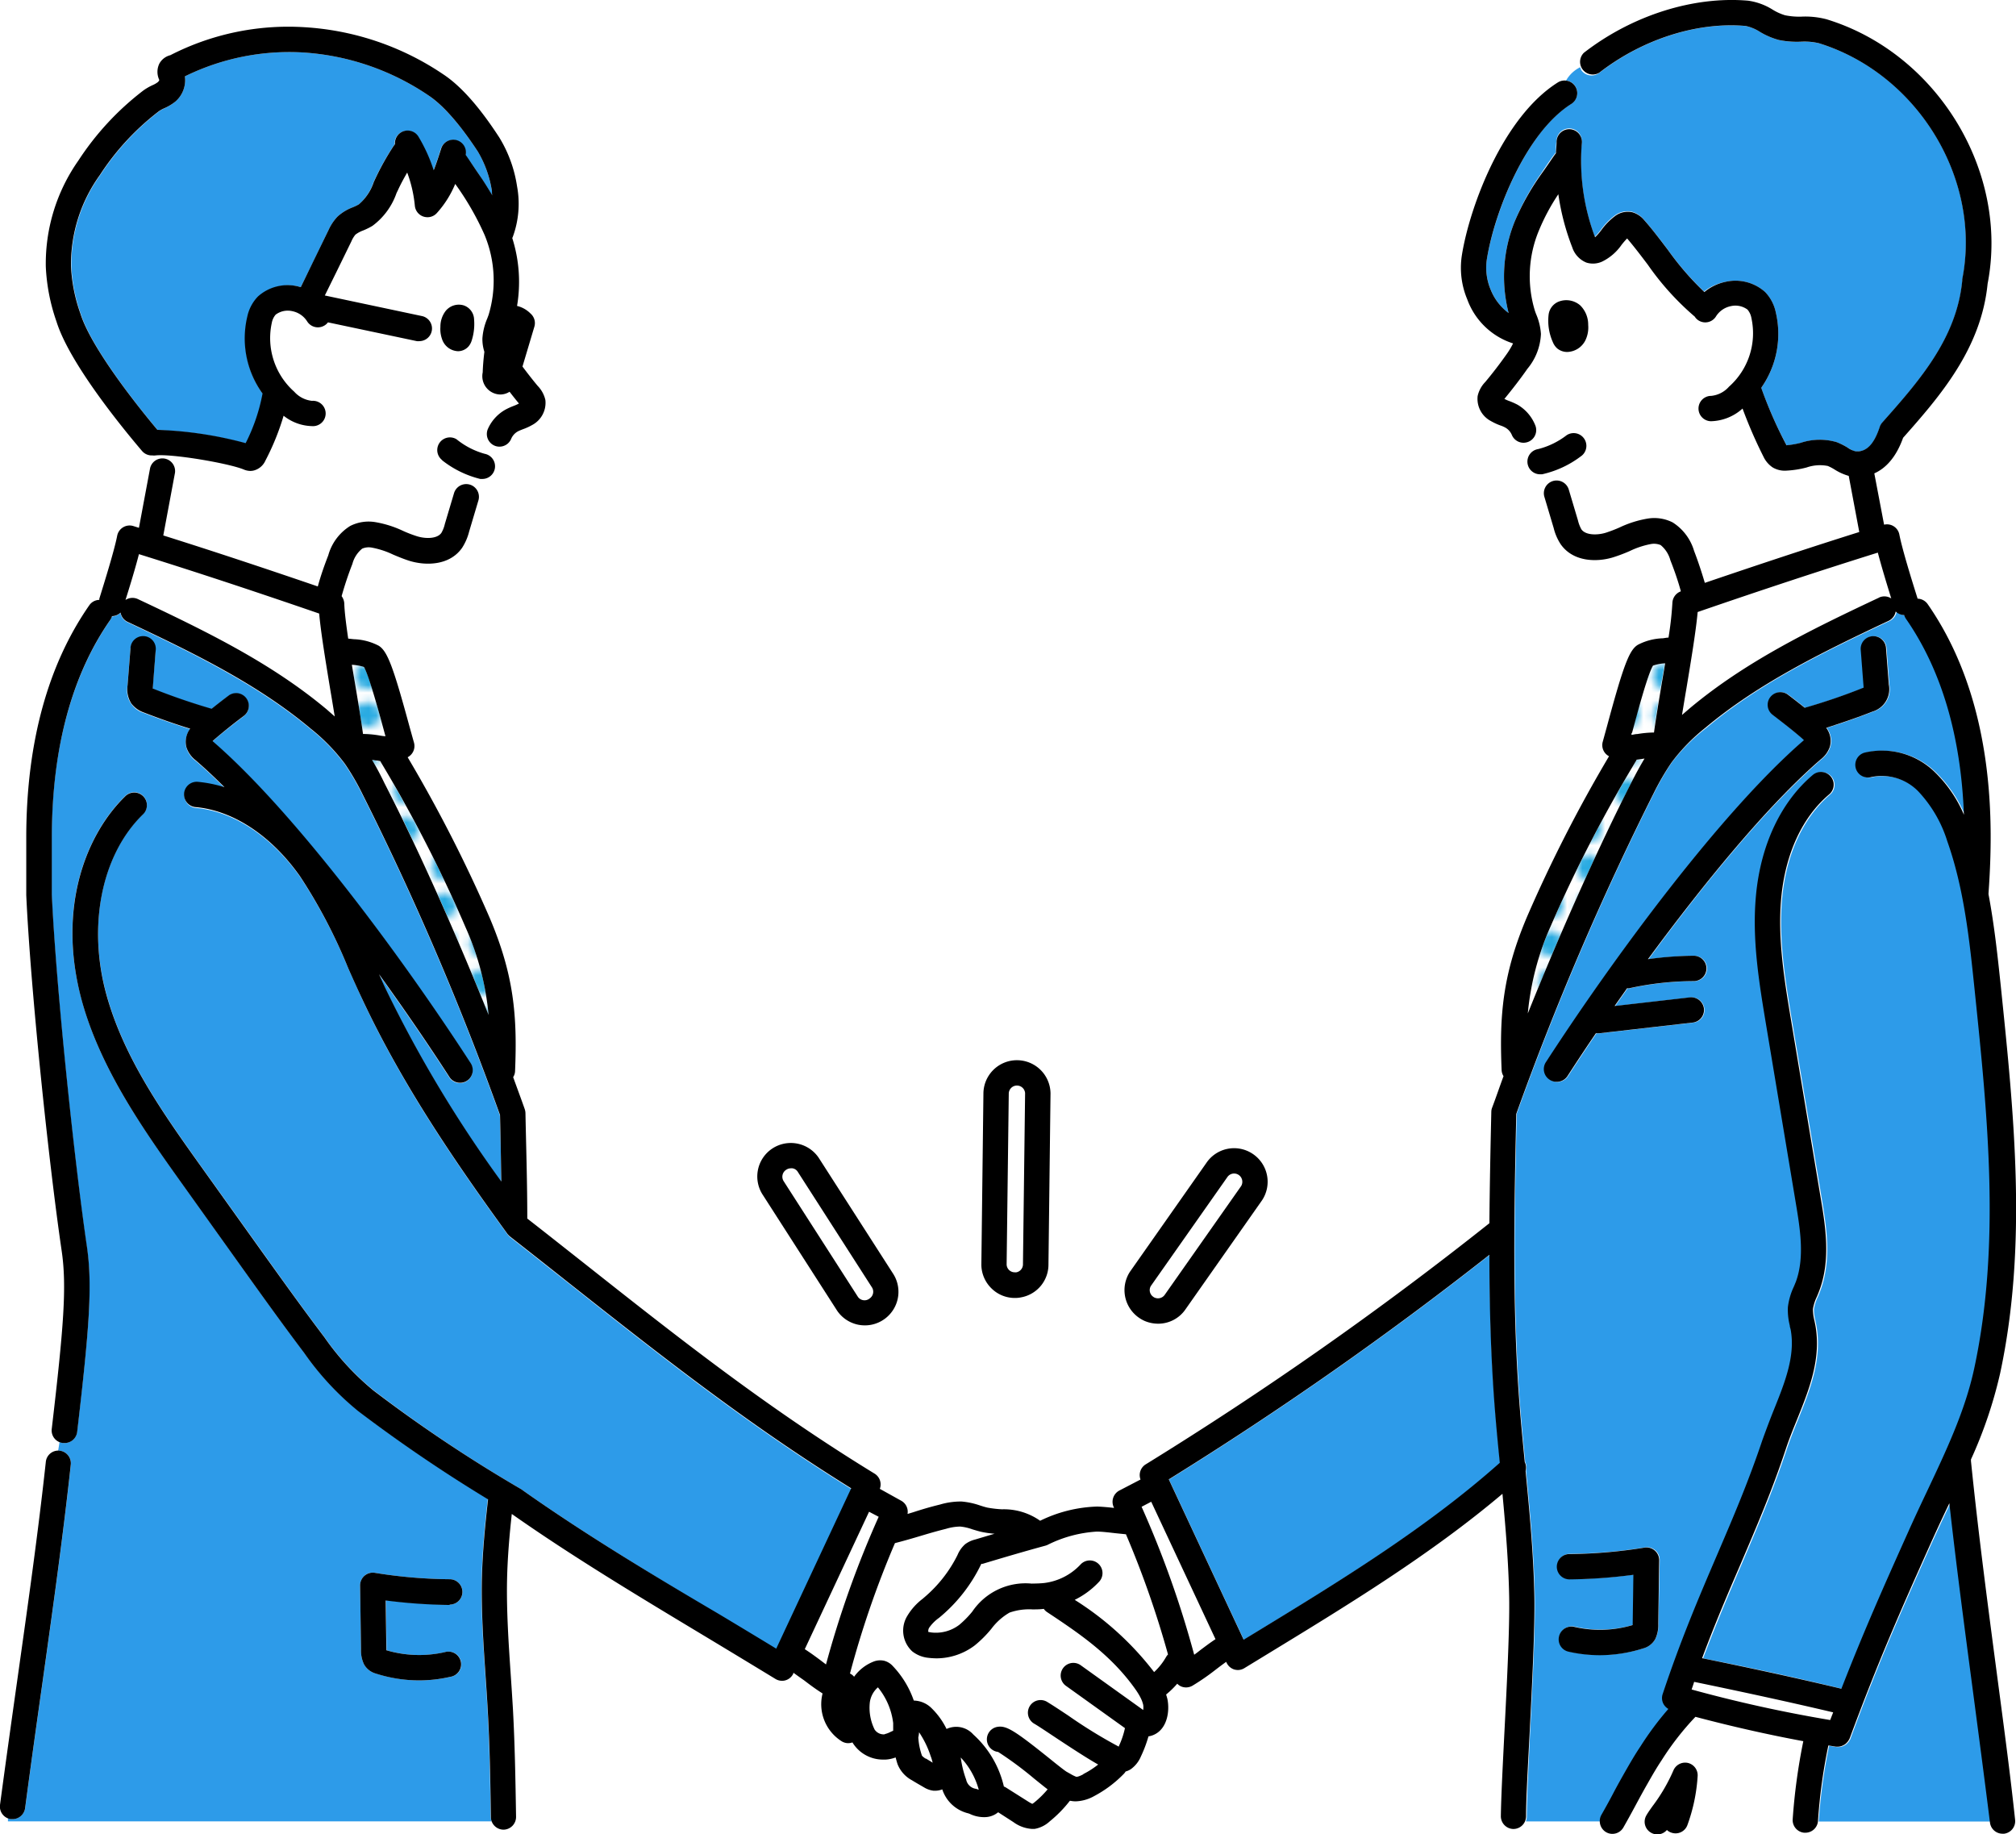<svg xmlns="http://www.w3.org/2000/svg" xmlns:xlink="http://www.w3.org/1999/xlink" viewBox="0 0 264.08 240.22"><defs><style>.cls-1{fill:none;}.cls-2{fill:#fff;}.cls-3{fill:#29abe2;}.cls-4{fill:#2d9be9;}.cls-5{fill:url(#新規パターンスウォッチ_3);}</style><pattern id="新規パターンスウォッチ_3" data-name="新規パターンスウォッチ 3" width="4.74" height="4.74" patternTransform="translate(0.78 1.23)" patternUnits="userSpaceOnUse" viewBox="0 0 4.74 4.74"><rect class="cls-1" width="4.74" height="4.74"/><rect class="cls-2" width="4.74" height="4.74"/><circle class="cls-3" cx="2.37" cy="2.37" r="1.63"/></pattern></defs><g id="レイヤー_2" data-name="レイヤー 2"><g id="レイヤー_1-2" data-name="レイヤー 1"><g id="mensetsu-offline"><path class="cls-2" d="M146.07,200.76c-.88-.1-1.79-.2-2.44-.21-2.19-.05-4.38.87-6.51,1.77l-.21.07c-2.83.77-5.57,1.58-8.23,2.38l-.17,0-.11.22a20.74,20.74,0,0,1-5.13,6.6l-.31.26a5.41,5.41,0,0,0-1.26,1.29.9.9,0,0,0-.1.53l.39.07a5.06,5.06,0,0,0,3.67-1,12.71,12.71,0,0,0,1.7-1.73,8.42,8.42,0,0,1,7.77-3.67c.59,0,1.16,0,1.68-.08a7.79,7.79,0,0,0,4.74-2.43,1.66,1.66,0,0,1,2.45,2.24,11,11,0,0,1-3.22,2.4,40,40,0,0,1,10.4,9.46,8.28,8.28,0,0,0,1.58-2,1.73,1.73,0,0,1,.22-.31,127.9,127.9,0,0,0-5.53-15.79Z"/><path class="cls-2" d="M149.54,197.35a131.35,131.35,0,0,1,6.89,19.38l.79-.59c.63-.48,1.27-1,2-1.45l-8.42-18Z"/><path class="cls-4" d="M195.13,164.37a460.49,460.49,0,0,1-42,29.41l9.81,21,1.44-.88c11.06-6.74,22.47-13.71,32.14-22.24-.26-2.64-.52-5.34-.72-8C195.3,177.23,195.14,170.79,195.13,164.37Z"/><path class="cls-2" d="M127.37,200.25a6.44,6.44,0,0,0-1.58-.36,6.77,6.77,0,0,0-1.87.3c-1.24.31-2.25.61-3.33.93s-2.1.62-3.35.94a125,125,0,0,0-5.89,17.07,1.75,1.75,0,0,1,.55.42,5.66,5.66,0,0,1,2.58-2,2.38,2.38,0,0,1,1.36-.09,2.26,2.26,0,0,1,1.11.68,12.43,12.43,0,0,1,2.76,4.53,3.46,3.46,0,0,1,2.38,1.05,9.76,9.76,0,0,1,1.91,2.67,3,3,0,0,1,3.51.73,13.09,13.09,0,0,1,4,6.81,1.37,1.37,0,0,1,.32.16l2.8,1.77a5.82,5.82,0,0,0,.6.34,2.13,2.13,0,0,0,.31-.22,12.82,12.82,0,0,0,1.7-1.68c-.43-.33-1-.79-1.79-1.42a45.88,45.88,0,0,0-4.69-3.48,1.66,1.66,0,0,1,0-3.3c1.13-.13,2.27.58,6.78,4.2.85.68,1.91,1.53,2.18,1.69l.51.28a4.39,4.39,0,0,0,.75.38c.11,0,.36,0,.93-.32a11.45,11.45,0,0,0,1.91-1.26c-1.46-.83-3.44-2.12-5.75-3.65-1.09-.72-2-1.35-2.57-1.67a1.66,1.66,0,0,1,1.71-2.84c.6.36,1.57,1,2.7,1.75a64.34,64.34,0,0,0,6.62,4.07l0-.07a11.52,11.52,0,0,0,.8-2.36l-5.7-4.08-2.06-1.48a1.66,1.66,0,0,1,1.93-2.7l2.07,1.48,5.93,4.25.22.16a2.27,2.27,0,0,0,0-.68,4.23,4.23,0,0,0-.37-1,.75.75,0,0,1-.07-.12,9.23,9.23,0,0,0-.59-.94c-3.24-4.56-7.46-7.37-11.55-10.09a1.51,1.51,0,0,1-.44-.43c-.51,0-1,.06-1.49.07a7.79,7.79,0,0,0-3,.42,8.05,8.05,0,0,0-2.37,2.11,15.11,15.11,0,0,1-2.19,2.19,8.33,8.33,0,0,1-5,1.69,10.13,10.13,0,0,1-1.09-.07,4.08,4.08,0,0,1-2.09-.84,3.7,3.7,0,0,1-.65-4.65,7.88,7.88,0,0,1,2-2.23l.29-.25a17.43,17.43,0,0,0,4.29-5.5,3.85,3.85,0,0,1,1-1.41,3.52,3.52,0,0,1,1.3-.61l2.55-.76a12.55,12.55,0,0,1-1.6-.22C128.24,200.52,127.81,200.38,127.37,200.25Z"/><path class="cls-2" d="M113.94,222.94a6.44,6.44,0,0,0,.63,3.56,1.42,1.42,0,0,0,1.33.62,2.87,2.87,0,0,0,.73-.23l.34-.15c0-.34,0-.69,0-1h0a9.15,9.15,0,0,0-2-4.68A3.13,3.13,0,0,0,113.94,222.94Z"/><path class="cls-2" d="M105.42,216c.72.49,1.37,1,2,1.45l.79.6a130.63,130.63,0,0,1,6.9-19.38l-1.26-.66Z"/><path class="cls-2" d="M126.56,233.06h0a1.52,1.52,0,0,0,1.29,1.2l.36.12a10.15,10.15,0,0,0-2.36-4.22A13.82,13.82,0,0,0,126.56,233.06Z"/><path class="cls-2" d="M120.39,226.85a3.29,3.29,0,0,1-.1.68,8.9,8.9,0,0,0,.48,2.39,1.86,1.86,0,0,0,.51.4c.29.18.59.36.89.52a6.16,6.16,0,0,0-.27-.89A12.44,12.44,0,0,0,120.39,226.85Z"/><path class="cls-5" d="M216.61,95.94c.23-1.71.61-4,1-6.33.15-.89.31-1.81.46-2.73a5.62,5.62,0,0,0-1.59.3c-.7,1.23-2.12,6.49-2.74,8.79,0,.1-.05.19-.07.28.23,0,.47-.06.77-.11A13.74,13.74,0,0,1,216.61,95.94Z"/><path class="cls-5" d="M200.13,132.74c4.22-10.54,9.27-21.84,13.64-30.35.51-1,1-2,1.65-3l-.45.07-.58.08a.91.91,0,0,1-.09.17,181.84,181.84,0,0,0-11.17,21.63A36.15,36.15,0,0,0,200.13,132.74Z"/><path class="cls-4" d="M258.52,221.41c-1.12-8.45-2.18-16.5-3.07-24.47q-1.17,2.46-2.33,5c-4.17,9.3-7,15.67-10.73,25.8,0,.05,0,.08-.07.13l-.11.2a2.62,2.62,0,0,1-.22.25,1,1,0,0,1-.15.14,1.33,1.33,0,0,1-.3.18l-.17.08a1.55,1.55,0,0,1-.52.1h0l-.25,0-1-.16a72.31,72.31,0,0,0-1.36,9.91h22.5C260,232.7,259.26,227,258.52,221.41Z"/><path class="cls-4" d="M200,237.94a1.6,1.6,0,0,1-.13.62h9.81a1.59,1.59,0,0,1,.21-.82c.38-.66.95-1.72,1.53-2.78s1.21-2.22,1.6-2.9c.62-1.1,1.26-2.22,2-3.3a40.75,40.75,0,0,1,3.65-4.9,1.76,1.76,0,0,1-.64-.66,1.64,1.64,0,0,1-.1-1.3c2.41-7.22,4.81-12.82,7.13-18.23,2.1-4.91,4.09-9.55,5.92-15,.44-1.32,1-2.64,1.48-3.91,1.48-3.67,2.87-7.14,2.23-10.6,0-.17-.07-.34-.11-.51a8.38,8.38,0,0,1-.25-2.42,8.56,8.56,0,0,1,.77-2.66c.09-.2.17-.41.25-.62,1.24-3.22.6-7,0-10.39l-3.89-23.33c-.91-5.49-1.86-11.17-1.32-16.93.62-6.64,3.27-12.24,7.44-15.77a1.66,1.66,0,0,1,2.14,2.54c-3.5,3-5.73,7.77-6.27,13.54-.5,5.33.41,10.8,1.29,16.08L238.64,157c.59,3.59,1.34,8.06-.22,12.13-.09.24-.19.48-.29.72a5.8,5.8,0,0,0-.52,1.62,6.13,6.13,0,0,0,.19,1.49l.12.58c.82,4.42-.82,8.5-2.41,12.45-.5,1.22-1,2.49-1.42,3.72-1.86,5.6-3.88,10.3-6,15.28-1.64,3.81-3.31,7.72-5,12.21,6.1,1.2,12.23,2.53,18.25,4,2.85-7.31,5.35-13,8.76-20.56.79-1.77,1.6-3.49,2.41-5.2,2.59-5.48,5-10.66,6.23-16.2,3.49-16.27,1.75-33.15.06-49.48-.68-6.55-1.38-13.32-3.59-19.56a16.81,16.81,0,0,0-3.8-6.53,6.68,6.68,0,0,0-6.13-1.88,1.66,1.66,0,0,1-.92-3.19,9.91,9.91,0,0,1,9.32,2.65,17.16,17.16,0,0,1,3.71,5.48c-.4-10.36-2.95-19-7.6-25.67a1.74,1.74,0,0,1-.22-.48,1.65,1.65,0,0,1-1.12-.47,1.68,1.68,0,0,1-.92,1.22c-9.08,4.27-17.16,8.26-24,14A24.36,24.36,0,0,0,219,99.86a34.14,34.14,0,0,0-2.32,4,381,381,0,0,0-18,42c-.27,12.31-.54,25,.38,37.45.2,2.71.47,5.47.73,8.16a1.67,1.67,0,0,1,.11,1.16c.52,5.4,1.05,11,1.15,16.51.07,4.2-.3,11.54-.63,18C200.22,231.54,200,235.63,200,237.94Zm17.24-25.26a4.24,4.24,0,0,1-.4,2,2.57,2.57,0,0,1-1.52,1.19,18.93,18.93,0,0,1-5.69.89,18.39,18.39,0,0,1-4.09-.46,1.65,1.65,0,0,1-1.25-2,1.67,1.67,0,0,1,2-1.25,15,15,0,0,0,7.65-.24v-.19l.09-6.39a68.7,68.7,0,0,1-8.37.6h0a1.66,1.66,0,0,1,0-3.32,64.32,64.32,0,0,0,9.82-.84,1.66,1.66,0,0,1,1.35.38,1.69,1.69,0,0,1,.58,1.28Zm-14.68-73.54c8.8-13.59,22.93-32.79,33.81-42.19l-.26-.24c-1.23-1-2.52-2.08-3.82-3.06a1.65,1.65,0,0,1-.34-2.32,1.67,1.67,0,0,1,2.32-.34c.75.56,1.48,1.14,2.21,1.72,2.58-.75,5.14-1.62,7.63-2.61l.07,0c0-.07,0-.14,0-.17l-.37-4.81a1.66,1.66,0,0,1,3.31-.26l.37,4.81a3.06,3.06,0,0,1-2.14,3.54c-2,.79-4,1.48-6.06,2.13a2.82,2.82,0,0,1,.47,2.49,3.54,3.54,0,0,1-1.19,1.65c-6.93,6-15.26,16.11-22.63,26.16a43.89,43.89,0,0,1,6-.45h0a1.66,1.66,0,0,1,0,3.32,39.71,39.71,0,0,0-8.42.93,1.1,1.1,0,0,1-.31,0l-1.64,2.33,9.86-1.13a1.67,1.67,0,0,1,1.83,1.46,1.64,1.64,0,0,1-1.46,1.84l-12.22,1.4h-.19l-.27,0c-1.32,1.94-2.57,3.83-3.72,5.61a1.67,1.67,0,0,1-1.4.76,1.66,1.66,0,0,1-1.39-2.56Z"/><path class="cls-2" d="M240.15,224.28c-6-1.42-12.12-2.74-18.21-3.93-.11.31-.22.62-.33,1a181,181,0,0,0,18.15,4Z"/><path class="cls-2" d="M234.93,238.56a2.61,2.61,0,0,1,0-.28,78,78,0,0,1,1.39-10.2c-4.5-.83-9.34-1.92-14.13-3.19a36.58,36.58,0,0,0-4.45,5.72c-.66,1-1.24,2-1.86,3.09-.39.67-1,1.76-1.57,2.84l-1.1,2h2.23a1.64,1.64,0,0,1,.22-.83c.21-.37.49-.76.81-1.21a22.77,22.77,0,0,0,2.73-4.67,1.67,1.67,0,0,1,3.19.66,21.49,21.49,0,0,1-1.22,6.05Z"/><path class="cls-2" d="M246.11,78.28a1.65,1.65,0,0,1,1.61.11c-.54-1.73-1.27-4.08-1.76-6-7.35,2.3-15.1,4.85-23.6,7.78-.23,2.5-.86,6.29-1.47,10-.21,1.21-.4,2.39-.58,3.48l1.06-.91C228.55,86.74,236.82,82.64,246.11,78.28Z"/><path class="cls-2" d="M18.2,72.6c-.5,1.9-1.22,4.26-1.76,6a1.67,1.67,0,0,1,1.61-.12c9.29,4.37,17.56,8.47,24.74,14.45l1.06.92c-.18-1.1-.37-2.28-.58-3.49-.61-3.68-1.24-7.47-1.46-10C33.3,77.45,25.54,74.89,18.2,72.6Z"/><path class="cls-5" d="M50.49,96.43c0-.09-.05-.18-.07-.28-.62-2.3-2-7.55-2.74-8.79a6,6,0,0,0-1.59-.29c.15.91.31,1.83.46,2.72.39,2.37.77,4.63,1,6.34a13.74,13.74,0,0,1,2.17.2A6.53,6.53,0,0,0,50.49,96.43Z"/><path class="cls-2" d="M133.22,142.16h0a1.07,1.07,0,0,0-1.06,1.09l-.27,22.39a1.06,1.06,0,0,0,1.09,1,.55.55,0,0,0,.18,0h0a1.06,1.06,0,0,0,.87-1.07l.27-22.39a1.08,1.08,0,0,0-1.07-1Z"/><path class="cls-2" d="M104.46,153.45a1,1,0,0,0-.85-.43,1.15,1.15,0,0,0-.62.18,1.08,1.08,0,0,0-.28,1.5l9.72,15.14a1.06,1.06,0,0,0,1.47.24L114,170h0a1.06,1.06,0,0,0,.14-1.37Z"/><path class="cls-4" d="M7.81,190a1.66,1.66,0,0,1,1.47,1.83c-1,9.26-2.31,18.57-3.69,28.42-.76,5.36-1.54,10.9-2.29,16.56a1.66,1.66,0,0,1-1.64,1.44H1.44a1.33,1.33,0,0,1-.4-.12v.42H64.4a1.8,1.8,0,0,1-.13-.62c-.07-4.95-.15-9.43-.41-14-.08-1.53-.19-3.07-.29-4.61-.28-4.09-.56-8.32-.48-12.52.08-3.57.43-7.13.81-10.49a198.43,198.43,0,0,1-17-11.55,37.42,37.42,0,0,1-7.1-7.65c-2.85-3.77-5.61-7.63-8.28-11.36L23.85,155c-5-7-10.67-14.92-13.14-24-3.36-12.33.72-21.88,5.66-26.71a1.66,1.66,0,1,1,2.32,2.37c-5.36,5.24-7.23,14.45-4.77,23.47,2.3,8.46,7.55,15.8,12.62,22.9l7.71,10.77c2.65,3.71,5.4,7.56,8.23,11.29a34.63,34.63,0,0,0,6.45,7A187.33,187.33,0,0,0,68.19,195a1.13,1.13,0,0,1,.18.12C76.3,200.73,85,206,94.18,211.49q3.73,2.25,7.54,4.55l9.82-21c-13.7-8.5-25.17-17.56-37.29-27.15-2.47-1.94-4.93-3.9-7.43-5.85l0,0-.09-.08-.18-.19,0,0c-6.79-9.34-13.8-19.54-19.06-30.81-.62-1.34-1.22-2.68-1.82-4a69.4,69.4,0,0,0-6.33-12.08c-3.76-5.32-8.75-8.62-13.68-9.06a1.66,1.66,0,0,1,.3-3.31,17,17,0,0,1,3.48.7c-1.29-1.29-2.55-2.47-3.77-3.52A3.5,3.5,0,0,1,24.43,98a2.84,2.84,0,0,1,.47-2.5c-2-.64-4.08-1.34-6.06-2.12a3.06,3.06,0,0,1-2.14-3.54L17.08,85a1.65,1.65,0,1,1,3.3.25L20,90.09s0,.1,0,.17l.07,0c2.49,1,5.06,1.87,7.63,2.62.73-.59,1.47-1.16,2.21-1.72a1.66,1.66,0,0,1,2,2.66c-1.3,1-2.58,2-3.82,3.06a3.33,3.33,0,0,0-.26.24c10.88,9.4,25,28.59,33.81,42.18a1.66,1.66,0,1,1-2.79,1.81c-2.66-4.12-5.82-8.75-9.22-13.46.28.62.55,1.24.84,1.85a166.68,166.68,0,0,0,15.18,25.3c0-2.92-.1-5.84-.17-8.71a377.2,377.2,0,0,0-18-42,33.36,33.36,0,0,0-2.32-4,25.09,25.09,0,0,0-4.46-4.59c-6.87-5.73-14.95-9.73-24-14a1.67,1.67,0,0,1-.93-1.23,1.68,1.68,0,0,1-1.12.48,1.59,1.59,0,0,1-.22.48c-5,7.22-7.6,16.71-7.66,28.21,0,1.27,0,2.53,0,3.81s0,2.63,0,4c.56,12.1,2.94,34.79,4.61,46.18.73,5,.32,10.43-1.29,24.17A1.65,1.65,0,0,1,8.47,189h-.2a1.5,1.5,0,0,1-.47-.14c-.06.39-.12.78-.19,1.16Zm39.94,16.36A1.66,1.66,0,0,1,49.1,206a64.32,64.32,0,0,0,9.82.84,1.66,1.66,0,0,1,0,3.32h0a70.75,70.75,0,0,1-8.37-.59l.09,6.38v.19a15.17,15.17,0,0,0,7.65.25,1.66,1.66,0,1,1,.73,3.23,18.4,18.4,0,0,1-4.09.47,18.62,18.62,0,0,1-5.68-.9A2.5,2.5,0,0,1,47.69,218a4.17,4.17,0,0,1-.4-2l-.12-8.34A1.69,1.69,0,0,1,47.75,206.38Z"/><path class="cls-2" d="M201.48,58.82A10.22,10.22,0,0,0,205.22,57a1.66,1.66,0,0,1,1.83,2.77A13.16,13.16,0,0,1,202,62.1h-.09a16.41,16.41,0,0,1,.63,1.59,1.68,1.68,0,0,1,.92-.7,1.66,1.66,0,0,1,2.07,1.11l1.21,4.06a4.61,4.61,0,0,0,.45,1.17c.53.76,2,.8,3.18.45a18.78,18.78,0,0,0,1.85-.71,13.92,13.92,0,0,1,3.6-1.14,5.33,5.33,0,0,1,3.32.49A6.62,6.62,0,0,1,222,72.15c.53,1.37,1,2.78,1.41,4.19,7.2-2.46,13.87-4.66,20.23-6.66l-1.38-7.35a7,7,0,0,1-1.86-.84,6.3,6.3,0,0,0-.88-.46,5.33,5.33,0,0,0-2.79.2,12.81,12.81,0,0,1-2.62.41,3.11,3.11,0,0,1-1.8-.41A3.41,3.41,0,0,1,231,59.81a61.68,61.68,0,0,1-2.84-6.25,6.42,6.42,0,0,1-4.11,1.66h0a1.66,1.66,0,0,1,0-3.32h0a3.57,3.57,0,0,0,2.33-1.2,9.36,9.36,0,0,0,2.94-9,2.34,2.34,0,0,0-.51-1.1,2.68,2.68,0,0,0-2.2-.45,3,3,0,0,0-1.91,1.31,1.65,1.65,0,0,1-2.27.58,1.47,1.47,0,0,1-.53-.52,35.89,35.89,0,0,1-6.15-6.8c-.87-1.15-1.77-2.34-2.71-3.44a10.24,10.24,0,0,0-.73.84,6.64,6.64,0,0,1-2.54,2.19,2.88,2.88,0,0,1-2.07.13,3.24,3.24,0,0,1-1.85-2,31.34,31.34,0,0,1-1.82-6.95,28.19,28.19,0,0,0-2.54,4.74A15.53,15.53,0,0,0,201,40.66c.06.16.12.32.17.48a7.87,7.87,0,0,1,.64,2.62A7.61,7.61,0,0,1,200,48.32c-.91,1.3-1.89,2.59-2.91,3.82a1.31,1.31,0,0,0-.11.12l0,0a4.41,4.41,0,0,0,.71.31,9.53,9.53,0,0,1,1,.45,5.43,5.43,0,0,1,2.36,2.56,1.66,1.66,0,0,1-.85,2.19,1.63,1.63,0,0,1-.42.11c.21.49.44,1,.67,1.43A1.64,1.64,0,0,1,201.48,58.82Zm1.34-17.52a2.12,2.12,0,0,1,1.39-1.78A2.79,2.79,0,0,1,207,40,3.51,3.51,0,0,1,208,42.56a3.8,3.8,0,0,1-.36,2,2.74,2.74,0,0,1-2.4,1.55h0a2.05,2.05,0,0,1-1.28-.45,2.09,2.09,0,0,1-.58-.79A6.83,6.83,0,0,1,202.82,41.3Z"/><path class="cls-2" d="M57.9,60.28a1.66,1.66,0,0,1,1.89-2.73,10.16,10.16,0,0,0,3.7,1.91,1.4,1.4,0,0,1,.29.09c.22-.45.42-.9.61-1.34a1.66,1.66,0,0,1-.56-2,5.39,5.39,0,0,1,2.36-2.56,8.74,8.74,0,0,1,1-.45,5.44,5.44,0,0,0,.71-.32h0l-.11-.13c-.38-.46-.75-.93-1.12-1.41a2.27,2.27,0,0,1-1.2.36A2,2,0,0,1,65,51.6a2.52,2.52,0,0,1-1.77-2.83c0-.89.11-1.78.22-2.67a5.4,5.4,0,0,1-.26-1.76,7.87,7.87,0,0,1,.64-2.62c.06-.15.11-.31.17-.47a15.56,15.56,0,0,0-.55-10.47,35.46,35.46,0,0,0-3.85-6.68,13.44,13.44,0,0,1-2.42,3.82,1.63,1.63,0,0,1-1.21.53,1.71,1.71,0,0,1-.55-.09,1.66,1.66,0,0,1-1.11-1.43,17,17,0,0,0-1-4.33,24.48,24.48,0,0,0-1.22,2.32l-.18.37a9,9,0,0,1-3.15,4.29,8.75,8.75,0,0,1-1.23.61,3.76,3.76,0,0,0-1,.54,3.52,3.52,0,0,0-.53.88c-.54,1.08-1.28,2.61-2,4.13-.51,1.06-1,2.1-1.46,3l12.74,2.7a1.66,1.66,0,0,1-.35,3.28,1.32,1.32,0,0,1-.34,0L43,42.22a1.7,1.7,0,0,1-.47.41,1.66,1.66,0,0,1-2.27-.57,3,3,0,0,0-1.91-1.31,2.67,2.67,0,0,0-2.2.45,2.3,2.3,0,0,0-.51,1.09,9.38,9.38,0,0,0,2.94,9,3.62,3.62,0,0,0,2.33,1.2h0a1.66,1.66,0,1,1,0,3.31h0a6.19,6.19,0,0,1-3.72-1.36,32.57,32.57,0,0,1-2.39,5.89,2.3,2.3,0,0,1-1.5,1.28,1.86,1.86,0,0,1-.45.06,2.32,2.32,0,0,1-.91-.2c-2.06-.82-9.42-2.07-11.52-1.83a1.9,1.9,0,0,1-.34,0v.93A1.62,1.62,0,0,1,21.6,60a1.65,1.65,0,0,1,1.33,1.93l-1.53,8.2c6.35,2,13,4.21,20.24,6.68.4-1.37.85-2.74,1.37-4.07A6.59,6.59,0,0,1,45.82,69a5.32,5.32,0,0,1,3.32-.5,13.92,13.92,0,0,1,3.6,1.14,16.56,16.56,0,0,0,1.85.71c1.17.36,2.65.32,3.18-.45a4.13,4.13,0,0,0,.45-1.16l1.21-4.06a1.67,1.67,0,0,1,2.07-1.12,1.39,1.39,0,0,1,.28.12q.24-.55.51-1.11A14.47,14.47,0,0,1,57.9,60.28Zm.49-19.53A2.22,2.22,0,0,1,60.75,40a2,2,0,0,1,1.4,1.8,7.12,7.12,0,0,1-.33,2.84,2,2,0,0,1-.43.75,1.85,1.85,0,0,1-1.34.59h0a2.3,2.3,0,0,1-2.11-1.58,3.91,3.91,0,0,1-.21-1.59A3.43,3.43,0,0,1,58.39,40.75Z"/><path class="cls-4" d="M205.14,10.55a1.63,1.63,0,0,1,1.21.75,1.66,1.66,0,0,1-.52,2.29c-5.94,3.74-10,14.1-11.05,20.26a7.42,7.42,0,0,0,.51,4.13A7,7,0,0,0,197.62,41a19.23,19.23,0,0,1,.8-12,32.57,32.57,0,0,1,3.39-6.19c.93-1.39,1.53-2.28,2-2.85,0-.49,0-1,.08-1.49a1.66,1.66,0,1,1,3.3.27A28.33,28.33,0,0,0,208.9,31a7,7,0,0,0,.87-1,8.48,8.48,0,0,1,1.68-1.72,2.8,2.8,0,0,1,2.33-.55,3.1,3.1,0,0,1,1.53,1c1.12,1.27,2.14,2.62,3.13,3.93a37.49,37.49,0,0,0,4.78,5.52A6.32,6.32,0,0,1,226,36.92a5.82,5.82,0,0,1,5.21,1.33,5.45,5.45,0,0,1,1.4,2.65,12.28,12.28,0,0,1-1.88,9.87l0,.09A56,56,0,0,0,234,58.27l0,.06a11.48,11.48,0,0,0,1.93-.33,7.87,7.87,0,0,1,4.67-.08,8.17,8.17,0,0,1,1.42.71c.4.24.89.54,1.1.5a1.54,1.54,0,0,1,.37,0c.95-.1,1.95-.73,2.75-3.18a1.63,1.63,0,0,1,.33-.59c4.8-5.41,9.76-11,10.49-18.62a1,1,0,0,1,0-.17c2.58-13.07-5.84-26.93-18.78-30.9a8.18,8.18,0,0,0-2.35-.2,11.89,11.89,0,0,1-2.88-.22,9.66,9.66,0,0,1-2.5-1.07,5.58,5.58,0,0,0-1.86-.77c-6.36-.56-13.52,1.73-19.19,6.13a1.66,1.66,0,0,1-2.33-.3A1.49,1.49,0,0,1,207,8.8,4.37,4.37,0,0,0,205.14,10.55Z"/><path class="cls-5" d="M64,132.92a36.09,36.09,0,0,0-3-11.43A180.37,180.37,0,0,0,49.86,99.86a.53.53,0,0,1-.08-.17c-.2,0-.4,0-.59-.09l-.45-.07c.6,1,1.14,2,1.65,3C54.76,111.09,59.81,122.39,64,132.92Z"/><path class="cls-2" d="M162.23,153.88a1.07,1.07,0,0,0-1.49.31l-10,14.23a1.06,1.06,0,0,0,.34,1.45.51.51,0,0,0,.16.09h0a1.08,1.08,0,0,0,1.33-.4l10-14.23a1.09,1.09,0,0,0-.34-1.45Z"/><path class="cls-4" d="M62.6,19.86c-2.3-3.51-4.51-6-6.41-7.32A33,33,0,0,0,39.66,6.87,31,31,0,0,0,24.22,10,3.71,3.71,0,0,1,23,13.28a6.36,6.36,0,0,1-1.46.91,4.49,4.49,0,0,0-.64.35,33.63,33.63,0,0,0-7.77,8.39,20,20,0,0,0-3.78,12,21.43,21.43,0,0,0,1.25,6.23c1.18,3.76,5.88,10.19,10.07,15.18a50.23,50.23,0,0,1,11.57,1.77,24.1,24.1,0,0,0,2.21-6.49v0a12.35,12.35,0,0,1-2-10.07,5.41,5.41,0,0,1,1.4-2.65A5.82,5.82,0,0,1,39,37.5l.4.11c.48-1,1.05-2.14,1.63-3.32l2-4.15a6.41,6.41,0,0,1,1.18-1.77,6.23,6.23,0,0,1,2-1.22,6.54,6.54,0,0,0,.79-.38,6.5,6.5,0,0,0,1.91-2.86l.18-.39a33.1,33.1,0,0,1,2.38-4.28c.05-.07.13-.19.23-.31a1.65,1.65,0,0,1,3.06-1,20.53,20.53,0,0,1,2,4.41c.37-.9.69-1.87,1-2.9a1.66,1.66,0,0,1,3.19.89c.45.54,1.09,1.49,2.2,3.15.5.76.94,1.48,1.35,2.16,0-.18,0-.37-.06-.55A14.37,14.37,0,0,0,62.6,19.86Z"/><path d="M221.06,230.89a1.67,1.67,0,0,0-1.86,1,22.77,22.77,0,0,1-2.73,4.67c-.32.45-.6.84-.81,1.21a1.65,1.65,0,0,0,.6,2.26,1.64,1.64,0,0,0,2.09-.35,1.52,1.52,0,0,0,.59.35,1.65,1.65,0,0,0,2.1-1,22.76,22.76,0,0,0,1.34-6.45A1.66,1.66,0,0,0,221.06,230.89Z"/><path d="M261.81,221c-1.36-10.29-2.65-20-3.63-29.65,0-.07,0-.13,0-.2A58.28,58.28,0,0,0,262,179.88c3.6-16.78,1.82-33.92.11-50.51-.42-4-.86-8.16-1.63-12.24,0,0,0-.09,0-.14.2-2.79.29-5.33.28-7.78-.06-12.18-2.84-22.31-8.26-30.1a1.67,1.67,0,0,0-1.31-.7s0,0,0,0l-.05-.17c-.63-2-1.95-6.22-2.34-8.23a1.65,1.65,0,0,0-2-1.29L245.52,62c1.42-.63,2.82-2,3.77-4.66,4.83-5.45,10.22-11.65,11.07-20.17,2.85-14.67-6.59-30.2-21.08-34.64a10.9,10.9,0,0,0-3.34-.35A9.34,9.34,0,0,1,233.83,2a6.93,6.93,0,0,1-1.65-.75A8.16,8.16,0,0,0,229,.09c-7.16-.62-15.2,1.92-21.52,6.82a1.66,1.66,0,0,0,2,2.62c5.67-4.4,12.83-6.69,19.19-6.13a5.58,5.58,0,0,1,1.86.77,9.66,9.66,0,0,0,2.5,1.07,11.89,11.89,0,0,0,2.88.22,8.18,8.18,0,0,1,2.35.2c12.94,4,21.36,17.83,18.78,30.9a1,1,0,0,0,0,.17c-.73,7.62-5.69,13.21-10.49,18.62a1.63,1.63,0,0,0-.33.59c-.8,2.44-1.8,3.08-2.75,3.18a1.54,1.54,0,0,0-.37,0,3,3,0,0,1-1.09-.5,9,9,0,0,0-1.42-.71,7.9,7.9,0,0,0-4.68.08,11.48,11.48,0,0,1-1.93.33l0-.07a56.07,56.07,0,0,1-3.25-7.4l0-.09a12.28,12.28,0,0,0,1.88-9.87,5.41,5.41,0,0,0-1.4-2.65A5.82,5.82,0,0,0,226,36.92a6.32,6.32,0,0,0-2.74,1.33,38.09,38.09,0,0,1-4.78-5.52c-1-1.31-2-2.66-3.13-3.93a3.1,3.1,0,0,0-1.53-1,2.77,2.77,0,0,0-2.33.55,8.48,8.48,0,0,0-1.68,1.72,7,7,0,0,1-.87,1,28.33,28.33,0,0,1-1.74-12.23,1.66,1.66,0,1,0-3.3-.27c0,.5-.07,1-.08,1.49-.44.57-1,1.46-2,2.85A32.57,32.57,0,0,0,198.42,29a19.22,19.22,0,0,0-.8,12A7,7,0,0,1,195.29,38a7.42,7.42,0,0,1-.51-4.13c1-6.16,5.11-16.52,11.05-20.26a1.66,1.66,0,1,0-1.77-2.81c-7.19,4.53-11.52,16.22-12.55,22.53a10.67,10.67,0,0,0,.69,5.88,9.45,9.45,0,0,0,6,5.77,10.11,10.11,0,0,1-.88,1.46c-.87,1.23-1.8,2.44-2.76,3.59a3.83,3.83,0,0,0-1,1.84,3.29,3.29,0,0,0,1.74,3.28,7.85,7.85,0,0,0,1.2.56,3.85,3.85,0,0,1,.66.28,2,2,0,0,1,.89,1,1.66,1.66,0,0,0,1.52,1,1.79,1.79,0,0,0,.67-.14,1.66,1.66,0,0,0,.85-2.19A5.43,5.43,0,0,0,198.77,53a9.53,9.53,0,0,0-1-.45,4.41,4.41,0,0,1-.71-.31l0,0,.11-.12c1-1.23,2-2.51,2.91-3.82a7.61,7.61,0,0,0,1.77-4.56,7.87,7.87,0,0,0-.64-2.62c-.06-.16-.12-.32-.17-.48a15.53,15.53,0,0,1,.55-10.46,27,27,0,0,1,2.54-4.74,31.34,31.34,0,0,0,1.82,6.95,3.24,3.24,0,0,0,1.85,2,2.88,2.88,0,0,0,2.07-.13,6.64,6.64,0,0,0,2.54-2.19,10.24,10.24,0,0,1,.73-.84c.94,1.1,1.84,2.29,2.71,3.44a35.89,35.89,0,0,0,6.15,6.8,1.55,1.55,0,0,0,.53.52,1.65,1.65,0,0,0,2.27-.58,3,3,0,0,1,1.91-1.31,2.66,2.66,0,0,1,2.2.45,2.34,2.34,0,0,1,.51,1.1,9.36,9.36,0,0,1-2.94,9,3.57,3.57,0,0,1-2.33,1.2h0a1.66,1.66,0,0,0,0,3.32h0a6.42,6.42,0,0,0,4.11-1.66A60.69,60.69,0,0,0,231,59.81a3.49,3.49,0,0,0,1.22,1.42,3.11,3.11,0,0,0,1.8.41,12.81,12.81,0,0,0,2.62-.41,5.33,5.33,0,0,1,2.79-.2,6.3,6.3,0,0,1,.88.46,7,7,0,0,0,1.86.84l1.38,7.35c-6.36,2-13,4.2-20.23,6.66-.42-1.41-.88-2.82-1.41-4.19a6.62,6.62,0,0,0-2.81-3.73,5.34,5.34,0,0,0-3.32-.49,13.92,13.92,0,0,0-3.6,1.14,18.78,18.78,0,0,1-1.85.71c-1.17.35-2.65.31-3.18-.45a4.61,4.61,0,0,1-.45-1.17l-1.21-4.06a1.66,1.66,0,0,0-3.18,1l1.21,4.06a6.83,6.83,0,0,0,.91,2.11c1.61,2.32,4.7,2.39,6.86,1.73a21.45,21.45,0,0,0,2.18-.82,11.18,11.18,0,0,1,2.76-.92,2.27,2.27,0,0,1,1.3.13,3.87,3.87,0,0,1,1.28,2c.52,1.32,1,2.69,1.37,4.06a1.68,1.68,0,0,0-1.11,1.51,43.37,43.37,0,0,1-.51,4.55c-.24,0-.48.06-.74.09a7.55,7.55,0,0,0-3.25.84c-1.14.66-1.9,2.66-4.07,10.7l-.55,2a1.64,1.64,0,0,0,.82,1.91,187.15,187.15,0,0,0-10.73,21c-3.2,7.53-3.64,12.88-3.34,20.11a1.64,1.64,0,0,0,.25.79c-.53,1.43-1,2.83-1.51,4.17a1.54,1.54,0,0,0-.09.52c-.11,4.8-.21,9.67-.25,14.57a464,464,0,0,1-45,31.57,1.65,1.65,0,0,0-.7,2h0l-2.77,1.44a1.67,1.67,0,0,0-.75,2.16l.06.12c-.79-.09-1.57-.16-2.22-.18a18.18,18.18,0,0,0-7.47,1.86,8.24,8.24,0,0,0-5-1.5,14.83,14.83,0,0,1-1.9-.22c-.35-.08-.69-.19-1-.29a9.87,9.87,0,0,0-2.4-.51,9.58,9.58,0,0,0-2.83.4c-1.31.32-2.41.65-3.48,1l-.76.23a1.65,1.65,0,0,0-.86-1.75L115.25,195h0a1.66,1.66,0,0,0-.7-2c-14.08-8.61-25.81-17.88-38.23-27.7-2.4-1.89-4.81-3.8-7.25-5.7l0-.05c0-4.61-.15-9.27-.24-13.79a1.84,1.84,0,0,0-.1-.51c-.47-1.34-1-2.75-1.51-4.17a1.57,1.57,0,0,0,.25-.8c.3-7.23-.14-12.57-3.34-20.1a187.15,187.15,0,0,0-10.73-21,1.66,1.66,0,0,0,.83-1.91c-.16-.56-.35-1.26-.56-2-2.17-8-2.93-10-4.07-10.7a7.57,7.57,0,0,0-3.25-.85l-.74-.08c-.27-1.87-.48-3.5-.51-4.56a1.77,1.77,0,0,0-.35-1,44.43,44.43,0,0,1,1.41-4.22,3.83,3.83,0,0,1,1.28-2,2.17,2.17,0,0,1,1.3-.13,11.13,11.13,0,0,1,2.76.91c.69.29,1.41.59,2.18.83,2.16.65,5.25.59,6.86-1.73a7.08,7.08,0,0,0,.91-2.11l1.21-4.06a1.66,1.66,0,1,0-3.18-1l-1.21,4.06a4.13,4.13,0,0,1-.45,1.16c-.53.77-2,.81-3.18.45a16.56,16.56,0,0,1-1.85-.71,13.92,13.92,0,0,0-3.6-1.14,5.32,5.32,0,0,0-3.32.5A6.59,6.59,0,0,0,43,72.74c-.52,1.33-1,2.7-1.37,4.07-7.21-2.47-13.89-4.68-20.24-6.68l1.53-8.2a1.66,1.66,0,0,0-3.26-.61l-1.46,7.81-.73-.23a1.66,1.66,0,0,0-2.12,1.27c-.39,2-1.71,6.21-2.34,8.24l0,.16a0,0,0,0,1,0,0,1.63,1.63,0,0,0-1.31.7c-5.42,7.79-8.2,17.91-8.26,30.09,0,1.29,0,2.58,0,3.89s0,2.58,0,4c.56,12.28,2.95,35.12,4.64,46.59.68,4.64.27,9.89-1.3,23.3A1.65,1.65,0,0,0,8.27,189h.2a1.65,1.65,0,0,0,1.64-1.46c1.61-13.74,2-19.16,1.29-24.17C9.73,152,7.35,129.3,6.79,117.2c0-1.36,0-2.68,0-4s0-2.55,0-3.81c.06-11.5,2.63-21,7.66-28.21a1.59,1.59,0,0,0,.22-.48,1.65,1.65,0,0,0,1.12-.47,1.67,1.67,0,0,0,.93,1.22c9.07,4.26,17.15,8.26,24,14a25.09,25.09,0,0,1,4.46,4.59,32.08,32.08,0,0,1,2.32,4,378.27,378.27,0,0,1,18,42c.07,2.87.12,5.79.17,8.71a165.71,165.71,0,0,1-15.18-25.3c-.29-.61-.56-1.23-.84-1.85,3.4,4.71,6.56,9.34,9.22,13.46a1.66,1.66,0,1,0,2.79-1.81c-8.8-13.59-22.93-32.78-33.81-42.18a3.33,3.33,0,0,1,.26-.24c1.24-1.06,2.52-2.09,3.82-3.06a1.66,1.66,0,0,0-2-2.66c-.74.56-1.48,1.13-2.21,1.72-2.58-.75-5.14-1.63-7.63-2.62l-.07,0c0-.07,0-.14,0-.17l.37-4.81a1.66,1.66,0,1,0-3.3-.26l-.38,4.81a3.45,3.45,0,0,0,.5,2.37,3.52,3.52,0,0,0,1.64,1.17c2,.78,4,1.48,6.06,2.12a2.84,2.84,0,0,0-.47,2.5,3.57,3.57,0,0,0,1.19,1.64c1.22,1.05,2.48,2.23,3.77,3.52a17,17,0,0,0-3.48-.7,1.66,1.66,0,0,0-.3,3.31c4.93.44,9.92,3.74,13.68,9.06a69.4,69.4,0,0,1,6.33,12.08c.6,1.35,1.2,2.69,1.82,4,5.27,11.27,12.27,21.47,19.06,30.81l0,0,.18.19.09.08,0,0q3.74,2.93,7.42,5.85c12.13,9.58,23.6,18.65,37.3,27.15l-9.82,21q-3.8-2.31-7.54-4.55C85,206,76.37,200.77,68.47,195.19a1.73,1.73,0,0,0-.28-.19,188.42,188.42,0,0,1-19.26-12.87,34.63,34.63,0,0,1-6.45-7c-2.83-3.73-5.58-7.58-8.24-11.29l-7.7-10.77c-5.07-7.1-10.32-14.44-12.63-22.9-2.45-9-.58-18.23,4.78-23.47a1.66,1.66,0,1,0-2.32-2.37c-4.94,4.82-9,14.38-5.66,26.71,2.47,9,8.14,17,13.14,24l7.7,10.78c2.67,3.73,5.43,7.59,8.28,11.36a37.42,37.42,0,0,0,7.1,7.65,198.43,198.43,0,0,0,17,11.55c-.38,3.36-.73,6.92-.81,10.49-.08,4.2.2,8.43.48,12.52.1,1.54.21,3.08.29,4.61.26,4.55.34,9,.41,14a1.67,1.67,0,0,0,1.66,1.64h0a1.67,1.67,0,0,0,1.64-1.69c-.08-5-.16-9.51-.41-14.12q-.14-2.33-.3-4.65c-.27-4-.55-8.17-.47-12.23.06-2.91.31-5.84.62-8.66,7.87,5.53,16.41,10.67,25.44,16.1q4.5,2.71,9.1,5.51a1.65,1.65,0,0,0,.87.24,1.49,1.49,0,0,0,.47-.07,1.64,1.64,0,0,0,1-.88l0-.11c.48.34.94.68,1.41,1,.74.57,1.52,1.15,2.42,1.72a5.74,5.74,0,0,0,2.53,6.28,1.64,1.64,0,0,0,.84.23,1.62,1.62,0,0,0,.54-.1,4.68,4.68,0,0,0,4.08,2.25h.28a4.45,4.45,0,0,0,1.3-.28c.08.3.16.61.26.9a4.11,4.11,0,0,0,1.88,2.09c.55.34,1.12.66,1.7,1a3.07,3.07,0,0,0,1.14.37h.23a2.53,2.53,0,0,0,.9-.18,4.74,4.74,0,0,0,3.36,3.13,1.83,1.83,0,0,1,.28.1A4.32,4.32,0,0,0,129,238h0a2.8,2.8,0,0,0,1.75-.64l2,1.29a4.59,4.59,0,0,0,2.42.89l.35,0a3.92,3.92,0,0,0,2-1,16.25,16.25,0,0,0,2.62-2.68l.09,0a3.37,3.37,0,0,0,.69.07,5.3,5.3,0,0,0,2.41-.69,15.55,15.55,0,0,0,3.89-2.92,1.7,1.7,0,0,0,.23-.3,2.38,2.38,0,0,0,.66-.29,3.89,3.89,0,0,0,1.33-1.66,16.88,16.88,0,0,0,1-2.65,2.71,2.71,0,0,0,1-.36c1.46-.87,1.79-2.94,1.49-4.49a6.52,6.52,0,0,0-.18-.63,11.55,11.55,0,0,0,1.46-1.42,1.53,1.53,0,0,0,.51.36,1.64,1.64,0,0,0,.65.13,1.69,1.69,0,0,0,.84-.23,30.06,30.06,0,0,0,3-2.07c.47-.36.93-.71,1.41-1.05l.05.11a1.68,1.68,0,0,0,1,.89,2,2,0,0,0,.48.07,1.65,1.65,0,0,0,.86-.25l3-1.83c10.51-6.41,21.33-13,30.8-21,.42,4.49.8,9.07.88,13.58.07,4.08-.3,11.36-.63,17.77-.22,4.37-.43,8.49-.46,10.87a1.67,1.67,0,0,0,1.64,1.68h0a1.66,1.66,0,0,0,1.66-1.64c0-2.32.24-6.41.46-10.74.33-6.47.7-13.8.63-18-.1-5.54-.63-11.11-1.15-16.51a1.64,1.64,0,0,0-.11-1.17c-.26-2.68-.53-5.44-.73-8.15-.92-12.43-.65-25.14-.38-37.45a381,381,0,0,1,18-42,34.14,34.14,0,0,1,2.32-4,24.7,24.7,0,0,1,4.46-4.58c6.87-5.74,14.95-9.73,24-14a1.68,1.68,0,0,0,.92-1.22,1.67,1.67,0,0,0,1.12.47,1.74,1.74,0,0,0,.22.48c4.65,6.69,7.2,15.31,7.6,25.67a17.16,17.16,0,0,0-3.71-5.48,9.9,9.9,0,0,0-9.32-2.65,1.66,1.66,0,0,0,.92,3.19,6.68,6.68,0,0,1,6.13,1.88,16.81,16.81,0,0,1,3.8,6.53c2.21,6.24,2.91,13,3.59,19.56,1.69,16.33,3.43,33.21-.06,49.48-1.19,5.54-3.64,10.72-6.23,16.2-.81,1.71-1.62,3.43-2.41,5.2-3.41,7.59-5.91,13.25-8.76,20.56-6-1.43-12.14-2.76-18.25-4,1.68-4.49,3.35-8.41,5-12.22,2.13-5,4.15-9.67,6-15.27.41-1.23.92-2.5,1.42-3.72,1.59-3.95,3.23-8,2.41-12.45l-.12-.58a6.13,6.13,0,0,1-.19-1.49,5.9,5.9,0,0,1,.52-1.62c.1-.24.2-.48.29-.72,1.56-4.07.82-8.54.22-12.13l-3.89-23.32c-.88-5.28-1.79-10.75-1.29-16.08.54-5.77,2.77-10.58,6.28-13.54a1.66,1.66,0,0,0-2.15-2.54c-4.17,3.53-6.82,9.13-7.44,15.77-.54,5.76.41,11.44,1.32,16.93l3.89,23.33c.56,3.36,1.2,7.17,0,10.39-.09.21-.17.42-.26.62a8.64,8.64,0,0,0-.77,2.66,8.38,8.38,0,0,0,.25,2.42c0,.17.07.34.11.51.64,3.46-.75,6.93-2.23,10.6-.51,1.27-1,2.59-1.48,3.91-1.83,5.46-3.82,10.1-5.92,15-2.32,5.41-4.72,11-7.13,18.23a1.64,1.64,0,0,0,.1,1.3,1.76,1.76,0,0,0,.64.66,40.75,40.75,0,0,0-3.65,4.9c-.72,1.07-1.36,2.18-2,3.3-.38.67-1,1.76-1.57,2.85s-1.17,2.16-1.55,2.82a1.68,1.68,0,0,0,.62,2.27,1.63,1.63,0,0,0,.82.22,1.66,1.66,0,0,0,1.44-.84c.39-.68,1-1.78,1.59-2.88s1.16-2.14,1.56-2.83c.61-1.08,1.19-2.09,1.84-3.06a36.58,36.58,0,0,1,4.45-5.72c4.79,1.27,9.63,2.36,14.13,3.19a78,78,0,0,0-1.39,10.2,1.66,1.66,0,0,0,1.51,1.79h.14a1.66,1.66,0,0,0,1.66-1.51,71.14,71.14,0,0,1,1.36-9.92l1,.16.25,0h0a1.55,1.55,0,0,0,.52-.1l.17-.08a1.33,1.33,0,0,0,.3-.18,1,1,0,0,0,.15-.14,1.88,1.88,0,0,0,.22-.26l.11-.19s.05-.08.07-.13c3.75-10.12,6.56-16.5,10.73-25.8q1.15-2.55,2.33-5c.89,8,1.95,16,3.07,24.47.74,5.62,1.51,11.42,2.25,17.35a1.66,1.66,0,0,0,1.64,1.46l.21,0a1.66,1.66,0,0,0,1.44-1.85C263.33,232.41,262.55,226.6,261.81,221ZM47.68,87.36c.7,1.24,2.12,6.5,2.74,8.8a2.68,2.68,0,0,1,.07.27,6.53,6.53,0,0,1-.77-.1,13.74,13.74,0,0,0-2.17-.2c-.23-1.71-.61-4-1-6.33-.15-.9-.31-1.82-.46-2.73A6,6,0,0,1,47.68,87.36Zm-4.89,5.55c-7.18-6-15.45-10.08-24.74-14.45a1.67,1.67,0,0,0-1.61.12c.54-1.72,1.27-4.08,1.76-6,7.35,2.29,15.1,4.85,23.61,7.78.22,2.49.85,6.28,1.46,10,.21,1.22.4,2.4.58,3.48Zm6,6.62.45.07c.19,0,.39.06.59.09a.53.53,0,0,0,.08.17A180.37,180.37,0,0,1,61,121.49a36.08,36.08,0,0,1,3,11.44c-4.22-10.55-9.27-21.85-13.64-30.36C49.88,101.57,49.34,100.54,48.74,99.53Zm165-3.56c.62-2.3,2-7.56,2.74-8.79a5.62,5.62,0,0,1,1.59-.3c-.15.92-.31,1.84-.46,2.73-.39,2.36-.77,4.62-1,6.33a13.74,13.74,0,0,0-2.17.2c-.3,0-.54.09-.77.11C213.69,96.16,213.72,96.07,213.74,96ZM105.42,216l8.42-18,1.26.66A131,131,0,0,0,108.2,218l-.79-.6C106.79,216.94,106.14,216.46,105.42,216Zm10.48,11.15a1.42,1.42,0,0,1-1.33-.62h0a6.44,6.44,0,0,1-.63-3.56A3.17,3.17,0,0,1,115,221a9.08,9.08,0,0,1,2,4.68h0c0,.34,0,.69,0,1l-.34.15A2.87,2.87,0,0,1,115.9,227.12Zm5.38,3.2a2.08,2.08,0,0,1-.51-.4,8.9,8.9,0,0,1-.48-2.39,4.14,4.14,0,0,0,.1-.68,12.44,12.44,0,0,1,1.51,3.1,6.16,6.16,0,0,1,.27.89C121.87,230.67,121.57,230.5,121.28,230.32Zm6.57,3.94a1.52,1.52,0,0,1-1.29-1.2h0a13.82,13.82,0,0,1-.71-2.9,9.93,9.93,0,0,1,2.36,4.22Zm14.05-1.9c-.57.3-.82.34-.93.32a4.82,4.82,0,0,1-.76-.38l-.5-.28c-.27-.16-1.33-1-2.18-1.69-4.51-3.62-5.64-4.34-6.78-4.2a1.66,1.66,0,0,0,0,3.3,47,47,0,0,1,4.7,3.48c.78.63,1.35,1.09,1.78,1.42a12.82,12.82,0,0,1-1.7,1.68,2.13,2.13,0,0,1-.31.22,5.82,5.82,0,0,1-.6-.34l-2.8-1.77a1.37,1.37,0,0,0-.32-.16,13.16,13.16,0,0,0-4-6.81,3,3,0,0,0-3.51-.73,9.76,9.76,0,0,0-1.91-2.67,3.42,3.42,0,0,0-2.38-1.05,12.43,12.43,0,0,0-2.76-4.53,2.31,2.31,0,0,0-1.11-.68,2.38,2.38,0,0,0-1.36.09,5.69,5.69,0,0,0-2.59,2,1.58,1.58,0,0,0-.54-.42,125.54,125.54,0,0,1,5.89-17.08c1.25-.32,2.32-.63,3.35-.94s2.09-.62,3.33-.93a6.77,6.77,0,0,1,1.87-.3,6.44,6.44,0,0,1,1.58.36c.44.13.87.27,1.32.36a12.8,12.8,0,0,0,1.6.22l-2.55.76a3.59,3.59,0,0,0-1.3.61,3.85,3.85,0,0,0-1,1.41,17.43,17.43,0,0,1-4.29,5.5l-.29.25a7.88,7.88,0,0,0-2,2.23,3.7,3.7,0,0,0,.65,4.65,4.08,4.08,0,0,0,2.09.84,10.13,10.13,0,0,0,1.09.07,8.33,8.33,0,0,0,5-1.69,15.11,15.11,0,0,0,2.19-2.19,7.91,7.91,0,0,1,2.37-2.11,7.79,7.79,0,0,1,3-.42c.48,0,1,0,1.49-.07a1.51,1.51,0,0,0,.44.43c4.09,2.72,8.32,5.53,11.55,10.09a10.18,10.18,0,0,1,.6.95.47.47,0,0,0,.05.1,4.07,4.07,0,0,1,.38,1,2.27,2.27,0,0,1,0,.68l-.22-.16-8-5.73a1.66,1.66,0,0,0-1.93,2.7l7.76,5.56a10.94,10.94,0,0,1-.8,2.36l0,.07a64.34,64.34,0,0,1-6.62-4.07c-1.13-.75-2.1-1.39-2.7-1.75a1.66,1.66,0,1,0-1.71,2.84c.54.32,1.48.95,2.58,1.68,2.31,1.53,4.28,2.81,5.74,3.64A11.45,11.45,0,0,1,141.9,232.36ZM152.76,217a8.28,8.28,0,0,1-1.58,2,39.79,39.79,0,0,0-10.4-9.46,11,11,0,0,0,3.22-2.4,1.66,1.66,0,0,0-2.45-2.24,7.81,7.81,0,0,1-4.74,2.43c-.52.06-1.09.07-1.68.08a8.42,8.42,0,0,0-7.77,3.67,12.71,12.71,0,0,1-1.7,1.73,5.06,5.06,0,0,1-3.67,1l-.39-.07a.9.9,0,0,1,.1-.53A5.41,5.41,0,0,1,123,211.9l.31-.26a20.6,20.6,0,0,0,5.13-6.6l.11-.22.17,0c2.66-.8,5.4-1.61,8.23-2.38l.21-.07a16.61,16.61,0,0,1,6.51-1.77c.65,0,1.56.11,2.44.21l1.38.14A126.27,126.27,0,0,1,153,216.69,1.73,1.73,0,0,0,152.76,217Zm4.46-.87c-.26.21-.52.41-.79.6a131.35,131.35,0,0,0-6.89-19.38l1.26-.66,8.42,18C158.49,215.17,157.85,215.66,157.22,216.13Zm7.12-2.24-1.43.87-9.81-21a459.12,459.12,0,0,0,42-29.41c0,6.42.17,12.86.64,19.24.2,2.69.46,5.39.72,8C186.82,200.17,175.4,207.15,164.34,213.89Zm35.79-81.15a36.15,36.15,0,0,1,3-11.44A182.61,182.61,0,0,1,214.3,99.67a.53.53,0,0,0,.08-.17l.59-.08.45-.07c-.6,1-1.14,2-1.65,3C209.4,110.9,204.35,122.2,200.13,132.74Zm46-54.46c-9.28,4.36-17.56,8.46-24.74,14.45l-1.06.91c.18-1.09.37-2.27.58-3.48.61-3.68,1.24-7.47,1.47-10,8.5-2.93,16.25-5.48,23.6-7.78.5,1.9,1.22,4.26,1.76,6A1.65,1.65,0,0,0,246.11,78.28Zm-6,146-.39,1a181,181,0,0,1-18.15-4c.11-.33.22-.64.33-1C228,221.54,234.14,222.86,240.15,224.28Z"/><path d="M200.1,60.72a1.66,1.66,0,0,0,1.64,1.4l.26,0a13.16,13.16,0,0,0,5.05-2.33A1.66,1.66,0,0,0,205.22,57a10.22,10.22,0,0,1-3.74,1.82A1.66,1.66,0,0,0,200.1,60.72Z"/><path d="M204,45.65a2.07,2.07,0,0,0,1.28.45h0a2.75,2.75,0,0,0,2.4-1.54,3.86,3.86,0,0,0,.36-2A3.53,3.53,0,0,0,207,40a2.78,2.78,0,0,0-2.76-.52,2.12,2.12,0,0,0-1.39,1.78h0a6.85,6.85,0,0,0,.56,3.55A2.19,2.19,0,0,0,204,45.65Z"/><path d="M205.33,140.94c1.15-1.78,2.4-3.67,3.72-5.61l.27,0h.19l12.22-1.4a1.66,1.66,0,0,0,1.47-1.84,1.68,1.68,0,0,0-1.84-1.46l-9.86,1.13,1.64-2.33a1.1,1.1,0,0,0,.31,0,39.71,39.71,0,0,1,8.42-.93,1.66,1.66,0,0,0,0-3.32h0a43.89,43.89,0,0,0-6,.45c7.37-10,15.7-20.19,22.63-26.17a3.5,3.5,0,0,0,1.19-1.64,2.82,2.82,0,0,0-.47-2.49c2-.65,4.08-1.34,6.06-2.13a3.06,3.06,0,0,0,2.14-3.54l-.37-4.81a1.66,1.66,0,0,0-3.31.26l.37,4.81s0,.1,0,.17l-.07,0c-2.49,1-5.06,1.87-7.63,2.61-.73-.58-1.47-1.16-2.21-1.72a1.67,1.67,0,0,0-2.32.34,1.65,1.65,0,0,0,.34,2.32c1.3,1,2.59,2,3.82,3.06l.26.24c-10.88,9.4-25,28.6-33.81,42.19a1.66,1.66,0,0,0,.5,2.29,1.63,1.63,0,0,0,.89.27A1.67,1.67,0,0,0,205.33,140.94Z"/><path d="M7.81,190A1.64,1.64,0,0,0,6,191.49C5,200.7,3.68,210,2.3,219.79,1.54,225.17.76,230.72,0,236.4a1.66,1.66,0,0,0,1.43,1.86h.22a1.66,1.66,0,0,0,1.64-1.44c.75-5.66,1.53-11.21,2.29-16.57,1.38-9.85,2.69-19.15,3.69-28.41A1.66,1.66,0,0,0,7.81,190Z"/><path d="M57.91,60.28a13.1,13.1,0,0,0,5,2.45l.3,0a1.66,1.66,0,0,0,.29-3.29,10.16,10.16,0,0,1-3.7-1.91,1.66,1.66,0,0,0-1.88,2.73Z"/><path d="M60.75,40a2.22,2.22,0,0,0-2.36.71,3.36,3.36,0,0,0-.7,2.1,3.91,3.91,0,0,0,.21,1.59A2.3,2.3,0,0,0,60,46h0a1.85,1.85,0,0,0,1.34-.59,2.13,2.13,0,0,0,.43-.75,7.12,7.12,0,0,0,.33-2.84h0A2,2,0,0,0,60.75,40Z"/><path d="M18.6,59.06a1.66,1.66,0,0,0,1.27.59l.1,0a1.88,1.88,0,0,0,.41,0c2.11-.24,9.46,1,11.52,1.83a2.27,2.27,0,0,0,.91.2,1.86,1.86,0,0,0,.45-.06,2.3,2.3,0,0,0,1.5-1.28,32.57,32.57,0,0,0,2.39-5.89,6.19,6.19,0,0,0,3.72,1.36h0a1.66,1.66,0,1,0,0-3.31h0a3.62,3.62,0,0,1-2.33-1.2,9.38,9.38,0,0,1-2.94-9,2.3,2.3,0,0,1,.51-1.09,2.65,2.65,0,0,1,2.2-.45,3,3,0,0,1,1.91,1.31,1.66,1.66,0,0,0,2.27.57,1.58,1.58,0,0,0,.47-.42L54.6,44.68a1.32,1.32,0,0,0,.34,0,1.66,1.66,0,0,0,.35-3.28l-12.74-2.7,1.48-3,2-4.09a3.52,3.52,0,0,1,.53-.88,3.76,3.76,0,0,1,1-.54,8.75,8.75,0,0,0,1.23-.61,9,9,0,0,0,3.15-4.29l.18-.37c.36-.79.78-1.56,1.22-2.32a17,17,0,0,1,1,4.33,1.66,1.66,0,0,0,1.11,1.43,1.71,1.71,0,0,0,.55.09,1.63,1.63,0,0,0,1.21-.53,13.14,13.14,0,0,0,2.42-3.83,36.69,36.69,0,0,1,3.85,6.69A15.56,15.56,0,0,1,64,41.25l-.18.48a8,8,0,0,0-.63,2.61,5.47,5.47,0,0,0,.26,1.74c-.11.89-.19,1.79-.22,2.7a2.4,2.4,0,0,0,2.32,2.89,2.27,2.27,0,0,0,1.2-.36c.37.48.74.95,1.12,1.41l.11.13h0a6.13,6.13,0,0,1-.71.32,8.74,8.74,0,0,0-1,.45,5.39,5.39,0,0,0-2.36,2.56,1.66,1.66,0,0,0,.85,2.18,1.61,1.61,0,0,0,.67.14,1.66,1.66,0,0,0,1.52-1,2,2,0,0,1,.89-1c.21-.11.43-.19.65-.28a7.41,7.41,0,0,0,1.21-.55,3.29,3.29,0,0,0,1.74-3.28,3.87,3.87,0,0,0-1-1.84c-.69-.82-1.35-1.68-2-2.54L70,42.78a1.65,1.65,0,0,0-.5-1.71,3.69,3.69,0,0,0-1.77-1,19,19,0,0,0-.63-8.9.91.91,0,0,0,.07-.14,12.58,12.58,0,0,0,.56-6.63,17.13,17.13,0,0,0-2.33-6.4c-2.56-3.94-5-6.72-7.33-8.26A36.3,36.3,0,0,0,39.82,3.56,33.84,33.84,0,0,0,22.31,7.23a2.25,2.25,0,0,0-1.44,1.11,2.46,2.46,0,0,0,0,2.14l0,0a.7.7,0,0,1-.2.28,3.26,3.26,0,0,1-.7.4,7.39,7.39,0,0,0-1.15.66,36.9,36.9,0,0,0-8.56,9.22A23.48,23.48,0,0,0,6,34.93a25.15,25.15,0,0,0,1.4,7.19C9.08,47.49,15.79,55.76,18.6,59.06ZM13.08,22.93a33.44,33.44,0,0,1,7.77-8.39,4.49,4.49,0,0,1,.64-.35A6.36,6.36,0,0,0,23,13.28,3.71,3.71,0,0,0,24.22,10,31,31,0,0,1,39.66,6.87a33,33,0,0,1,16.53,5.67c1.9,1.28,4.11,3.81,6.41,7.32a14.37,14.37,0,0,1,1.84,5.19c0,.18,0,.37.06.55-.41-.68-.85-1.4-1.35-2.16C62,21.78,61.4,20.83,61,20.29a1.66,1.66,0,0,0-3.19-.89c-.32,1-.64,2-1,2.9a21,21,0,0,0-2-4.41,1.66,1.66,0,0,0-3.07,1c-.1.12-.18.24-.23.31a34.34,34.34,0,0,0-2.38,4.28l-.18.39A6.5,6.5,0,0,1,47,26.77a6.54,6.54,0,0,1-.79.38,6.23,6.23,0,0,0-2,1.22,6.41,6.41,0,0,0-1.18,1.77l-2,4.11L39.4,37.61,39,37.5a5.82,5.82,0,0,0-5.21,1.33,5.41,5.41,0,0,0-1.4,2.65,12.35,12.35,0,0,0,2,10.07v0a24.1,24.1,0,0,1-2.21,6.49A50.31,50.31,0,0,0,20.62,56.3c-4.19-5-8.89-11.42-10.07-15.18A21.43,21.43,0,0,1,9.3,34.89,20,20,0,0,1,13.08,22.93Z"/><path d="M58.91,210.16a1.66,1.66,0,0,0,0-3.32A64.43,64.43,0,0,1,49.1,206a1.66,1.66,0,0,0-1.35.38,1.69,1.69,0,0,0-.58,1.28l.12,8.34a4.17,4.17,0,0,0,.4,2,2.55,2.55,0,0,0,1.53,1.19,18.62,18.62,0,0,0,5.68.9,18.4,18.4,0,0,0,4.09-.47,1.66,1.66,0,1,0-.73-3.23,15.17,15.17,0,0,1-7.65-.25V216l-.09-6.38a70.9,70.9,0,0,0,8.37.59Z"/><path d="M216.82,214.69a4.24,4.24,0,0,0,.4-2l.12-8.33a1.69,1.69,0,0,0-.58-1.28,1.66,1.66,0,0,0-1.35-.38,64.32,64.32,0,0,1-9.82.84,1.66,1.66,0,0,0,0,3.32h0a68.7,68.7,0,0,0,8.37-.6l-.09,6.39v.19a15,15,0,0,1-7.65.24,1.67,1.67,0,0,0-2,1.25,1.65,1.65,0,0,0,1.25,2,18.41,18.41,0,0,0,4.1.46,18.85,18.85,0,0,0,5.67-.89A2.56,2.56,0,0,0,216.82,214.69Z"/><path d="M132.94,170H133a3.84,3.84,0,0,0,.76-.08,4.36,4.36,0,0,0,3.58-4.33l.27-22.39a4.4,4.4,0,0,0-4.4-4.34h-.05a4.39,4.39,0,0,0-4.34,4.41l-.27,22.39a4.38,4.38,0,0,0,1.33,3.09A4.33,4.33,0,0,0,132.94,170Zm-.8-26.73a1.07,1.07,0,0,1,1.06-1.09h0a1.07,1.07,0,0,1,1.08,1L134,165.57a1.06,1.06,0,0,1-.87,1.07h0a.55.55,0,0,1-.18,0,1.07,1.07,0,0,1-.77-.3,1.06,1.06,0,0,1-.32-.72Z"/><path d="M109.66,171.67a4.39,4.39,0,0,0,6.1,1.16,4.13,4.13,0,0,0,.6-.49,4.38,4.38,0,0,0,.59-5.58l-9.72-15.14a4.41,4.41,0,0,0-6.11-1.16,4.39,4.39,0,0,0-1.18,6.07ZM103,153.2a1.09,1.09,0,0,1,.61-.18.71.71,0,0,1,.2,0,1,1,0,0,1,.66.41l9.72,15.14A1.06,1.06,0,0,1,114,170h0l-.14.11a1.06,1.06,0,0,1-1.47-.24l-9.72-15.14A1.08,1.08,0,0,1,103,153.2Z"/><path d="M149.27,172.64a4.91,4.91,0,0,0,.67.37,4.54,4.54,0,0,0,1.76.36,4.33,4.33,0,0,0,3.63-1.94l10-14.24a4.39,4.39,0,0,0-1.26-6.08,4.38,4.38,0,0,0-6.05,1.21l-10,14.24A4.4,4.4,0,0,0,149.27,172.64Zm1.49-4.22,10-14.23a1.07,1.07,0,0,1,1.49-.31,1.09,1.09,0,0,1,.34,1.45l-10,14.23a1.08,1.08,0,0,1-1.33.4h0a.51.51,0,0,1-.16-.09A1.06,1.06,0,0,1,150.76,168.42Z"/></g></g></g></svg>